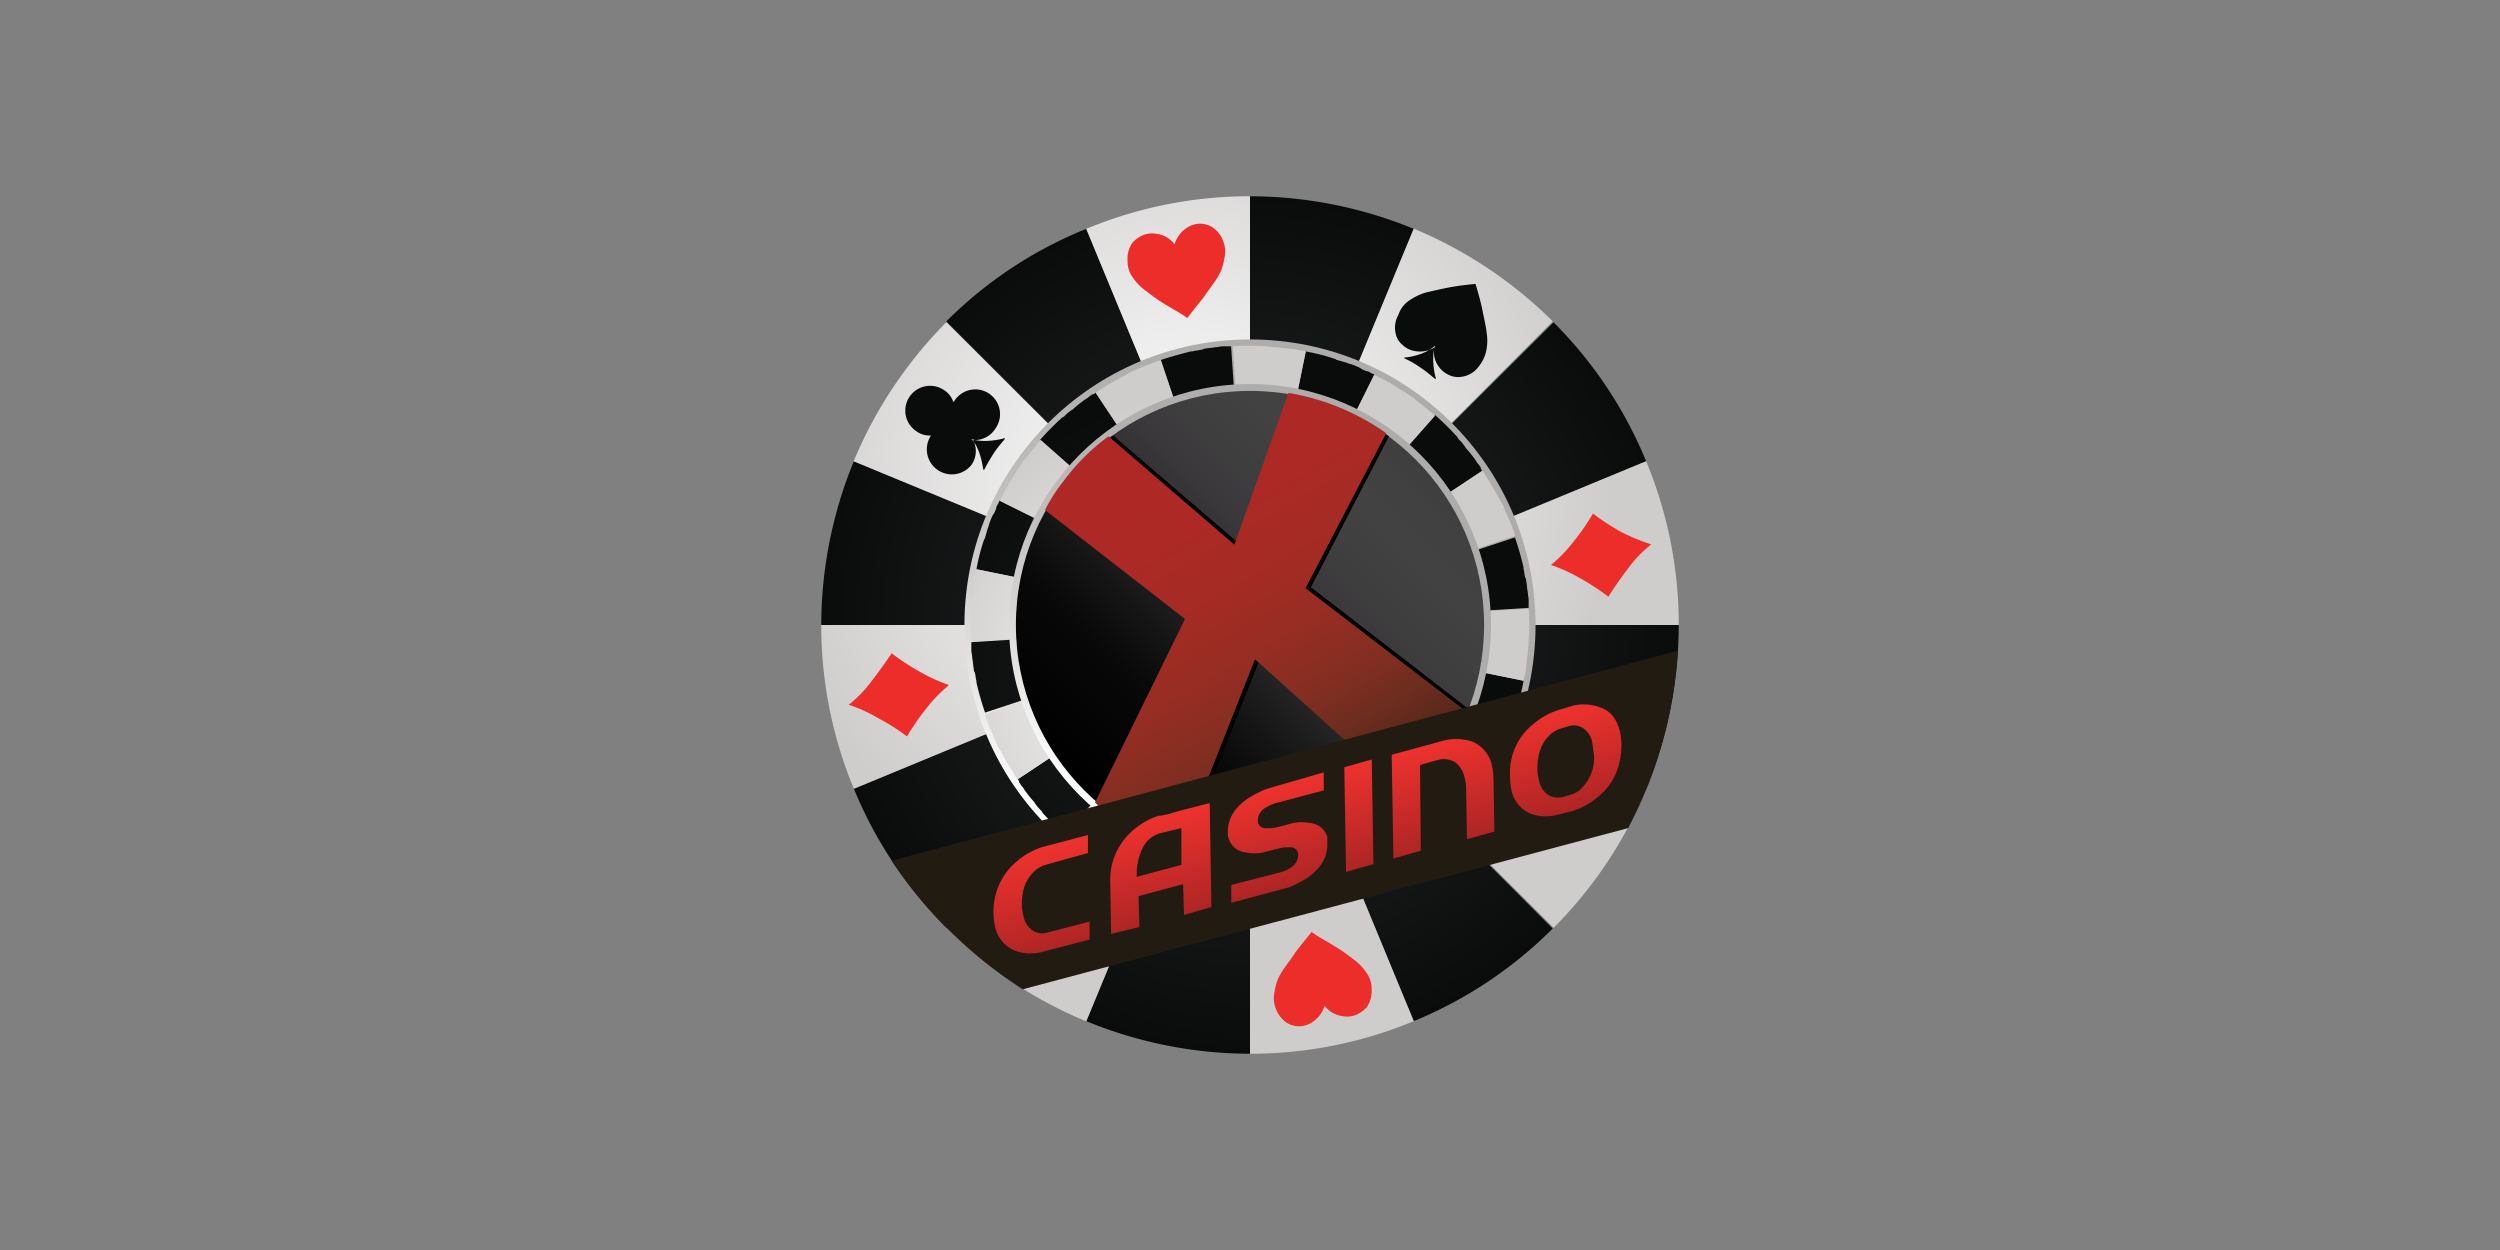 <svg id="Layer_1" data-name="Layer 1" xmlns="http://www.w3.org/2000/svg" xmlns:xlink="http://www.w3.org/1999/xlink" viewBox="0 0 500 250"><rect x="0" y="0" width="500" height="250" fill="#808080" stroke="none"/><defs><style>.cls-1{fill:url(#radial-gradient);}.cls-2{fill:url(#radial-gradient-2);}.cls-3{fill:url(#linear-gradient);}.cls-4{fill:url(#radial-gradient-3);}.cls-5{fill:url(#radial-gradient-4);}.cls-6{fill:url(#linear-gradient-2);}.cls-7{fill:url(#linear-gradient-3);}.cls-8{fill:url(#linear-gradient-4);}.cls-11,.cls-9{fill:#ed2d29;}.cls-10,.cls-12{fill:#0a0b0b;}.cls-10,.cls-11{fill-rule:evenodd;}.cls-13{fill:#221b11;}.cls-14{fill:url(#linear-gradient-5);}</style><radialGradient id="radial-gradient" cx="250" cy="-4876.62" r="85.75" gradientTransform="matrix(1, 0, 0, -1, 0, -4751.62)" gradientUnits="userSpaceOnUse"><stop offset="0.36" stop-color="#1e1f20"/><stop offset="1" stop-color="#0a0b0b"/></radialGradient><radialGradient id="radial-gradient-2" cx="-1081.58" cy="-6283.57" r="85.73" gradientTransform="matrix(0.92, -0.38, -0.38, -0.92, -1155.45, -6094.31)" gradientUnits="userSpaceOnUse"><stop offset="0" stop-color="#fff"/><stop offset="1" stop-color="#cfcdcc"/></radialGradient><linearGradient id="linear-gradient" x1="209.62" y1="-4917" x2="290.38" y2="-4836.24" gradientTransform="matrix(1, 0, 0, -1, 0, -4751.62)" gradientUnits="userSpaceOnUse"><stop offset="0" stop-color="#feffff"/><stop offset="0.05" stop-color="#eeedec"/><stop offset="0.19" stop-color="#d5d3d2"/><stop offset="0.33" stop-color="#c3c1c0"/><stop offset="0.5" stop-color="#b6b5b4"/><stop offset="0.69" stop-color="#afaead"/><stop offset="1" stop-color="#adacab"/></linearGradient><radialGradient id="radial-gradient-3" cx="78" cy="-5131.9" r="55.86" gradientTransform="matrix(1, -0.06, -0.06, -1, -145.9, -4992.33)" gradientUnits="userSpaceOnUse"><stop offset="0" stop-color="#1e1f20"/><stop offset="1" stop-color="#0a0b0b"/></radialGradient><radialGradient id="radial-gradient-4" cx="78" cy="-5131.91" r="55.84" gradientTransform="matrix(1, -0.06, -0.06, -1, -145.9, -4992.33)" xlink:href="#radial-gradient-2"/><linearGradient id="linear-gradient-2" x1="215.93" y1="-4910.69" x2="283.99" y2="-4842.63" xlink:href="#linear-gradient"/><linearGradient id="linear-gradient-3" x1="283.1" y1="-4843.51" x2="216.9" y2="-4909.72" gradientTransform="matrix(1, 0, 0, -1, 0, -4751.62)" gradientUnits="userSpaceOnUse"><stop offset="0" stop-color="#3d3e3f"/><stop offset="0.06" stop-color="#424141"/><stop offset="0.15" stop-color="#434242"/><stop offset="0.25" stop-color="#403f40"/><stop offset="0.36" stop-color="#3a383a"/><stop offset="0.47" stop-color="#2f2e2f"/><stop offset="0.6" stop-color="#1c1b1c"/><stop offset="0.76" stop-color="#080808"/><stop offset="1"/></linearGradient><linearGradient id="linear-gradient-4" x1="225.81" y1="-4836.52" x2="272.19" y2="-4916.86" gradientTransform="matrix(1, 0, 0, -1, 0, -4751.62)" gradientUnits="userSpaceOnUse"><stop offset="0" stop-color="#af2825"/><stop offset="0.25" stop-color="#ad2925"/><stop offset="0.41" stop-color="#a52b24"/><stop offset="0.55" stop-color="#982d23"/><stop offset="0.68" stop-color="#862e22"/><stop offset="0.79" stop-color="#6f2d1f"/><stop offset="0.9" stop-color="#56281b"/><stop offset="1" stop-color="#3c2014"/></linearGradient><linearGradient id="linear-gradient-5" x1="258.85" y1="-4907.6" x2="264.14" y2="-4927.32" gradientTransform="matrix(1, 0, 0, -1, 0, -4751.62)" gradientUnits="userSpaceOnUse"><stop offset="0" stop-color="#ee322e"/><stop offset="1" stop-color="#ae2525"/></linearGradient></defs><title>1727_500x250_dark</title><g id="XCasino"><path class="cls-1" d="M282.75,45.77,250,125V39.25a86.41,86.41,0,0,1,32.75,6.52Zm46.48,46.48a84.81,84.81,0,0,0-18.52-27.79L250,125l79.23-32.75Zm0,65.5A86.41,86.41,0,0,0,335.75,125H250l79.23,32.75Zm-46.48,46.48a84.81,84.81,0,0,0,27.79-18.52L250,125l32.75,79.23Zm-65.5,0A86.41,86.41,0,0,0,250,210.75V125l-32.75,79.23Zm-46.48-46.48a84.81,84.81,0,0,0,18.52,27.79L250,125l-79.23,32.75Zm0-65.5A86.41,86.41,0,0,0,164.25,125H250L170.77,92.25Zm46.48-46.48a83.79,83.79,0,0,0-28,18.52L250,125,217.25,45.77Z"/><path class="cls-2" d="M250,39.25V125L217.25,45.77A85.1,85.1,0,0,1,250,39.25Zm60.54,25a86.73,86.73,0,0,0-27.79-18.52L250,125l60.54-60.71ZM335.75,125a85.1,85.1,0,0,0-6.52-32.75L250,125Zm-25,60.54a85.81,85.81,0,0,0,18.52-27.79L250,125l60.71,60.54ZM250,210.75a85.1,85.1,0,0,0,32.75-6.52L250,125v85.75Zm-60.54-25a85.81,85.81,0,0,0,27.79,18.52L250,125l-60.54,60.71ZM164.25,125a85.1,85.1,0,0,0,6.52,32.75L250,125Zm25-60.54a86.73,86.73,0,0,0-18.52,27.79L250,125,189.29,64.46Z"/><circle class="cls-3" cx="250" cy="125" r="57.11"/><path class="cls-4" d="M232.16,72c2.06-.69,4-1.2,6-1.72h.34c.51-.17,1.2-.17,1.71-.34a.63.63,0,0,0,.52-.17c.86-.17,1.54-.17,2.4-.34.51,0,1-.17,1.54-.17h1.55L250,125ZM250,125,219.13,78.53h0a.88.88,0,0,1-.68.34c-.18.17-.52.34-.69.51-.34.35-.86.52-1.2.86a19.87,19.87,0,0,0-1.89,1.54c-.17.18-.34.18-.51.35a7.8,7.8,0,0,0-1.37,1.2c-.18,0-.18.17-.35.17A55.2,55.2,0,0,0,208,88Zm0,0-50.08-24.87h0c-.17.18-.17.52-.34.69-.17.34-.34.51-.34.86a5,5,0,0,1-.69,1.37,12,12,0,0,0-.85,2.23c0,.17-.18.34-.18.51-.17.52-.34,1.2-.51,1.72,0,.17,0,.17-.17.34a39.24,39.24,0,0,0-1.55,6Zm0,0-55.73,3.43h0V130c0,.52.17,1,.17,1.55.17.85.17,1.54.34,2.4a.62.62,0,0,0,.17.51c.17.52.17,1.2.34,1.72v.34a61,61,0,0,0,1.72,6Zm0,0-46.47,30.87h0a.88.88,0,0,1,.34.68c.17.18.34.52.51.69.35.34.52.86.86,1.2a19.87,19.87,0,0,0,1.54,1.89c.18.17.18.34.35.51a7.8,7.8,0,0,0,1.2,1.37c0,.18.17.18.17.35A55.2,55.2,0,0,0,213,167Zm0,0-24.87,50.08h0c.18.17.52.17.69.34.34.17.51.34.86.34a5,5,0,0,1,1.37.69,12,12,0,0,0,2.23.85c.17,0,.34.18.51.18.52.17,1.2.34,1.72.51.17,0,.17,0,.34.17a39.24,39.24,0,0,0,6,1.55Zm0,0,3.43,55.73H255c.52,0,1-.17,1.55-.17.85-.17,1.54-.17,2.4-.34a.62.62,0,0,0,.51-.17c.52-.17,1.2-.17,1.72-.34h.34a61,61,0,0,0,6-1.72Zm0,0,30.87,46.47h0a.88.88,0,0,1,.68-.34c.18-.17.52-.34.69-.51.34-.35.86-.52,1.2-.86a19.87,19.87,0,0,0,1.89-1.54c.17-.18.34-.18.51-.35a7.8,7.8,0,0,0,1.37-1.2c.18,0,.18-.17.35-.17A55.2,55.2,0,0,0,292,162Zm0,0,50.08,24.87h0c.17-.18.17-.52.34-.69.17-.34.34-.51.34-.86a5,5,0,0,1,.69-1.37,12,12,0,0,0,.85-2.23c0-.17.18-.34.18-.51.17-.52.34-1.2.51-1.72,0-.17,0-.17.17-.34a39.24,39.24,0,0,0,1.55-6Zm0,0,55.73-3.43h0V120c0-.52-.17-1-.17-1.55-.17-.85-.17-1.54-.34-2.4a.62.62,0,0,0-.17-.51c-.17-.52-.17-1.2-.34-1.72v-.34a61,61,0,0,0-1.72-6Zm0,0,46.47-30.87h0a.88.88,0,0,1-.34-.68c-.17-.18-.34-.52-.51-.69-.35-.34-.52-.86-.86-1.2a19.87,19.87,0,0,0-1.54-1.89c-.18-.17-.18-.34-.35-.51a7.8,7.8,0,0,0-1.2-1.37c0-.18-.17-.18-.17-.35A55.2,55.2,0,0,0,287,83Zm0,0,24.87-50.08h0c-.18-.17-.52-.17-.69-.34-.34-.17-.51-.34-.86-.34a5,5,0,0,1-1.37-.69,12,12,0,0,0-2.23-.85c-.17,0-.34-.18-.51-.18-.52-.17-1.2-.34-1.72-.51-.17,0-.17,0-.34-.17a39.24,39.24,0,0,0-6-1.55Z"/><path class="cls-5" d="M219.13,78.53a58.37,58.37,0,0,1,5.49-3.26c.17,0,.17-.17.34-.17.52-.35,1-.52,1.55-.86.17,0,.34-.17.51-.17.69-.35,1.54-.69,2.23-1a10.22,10.22,0,0,0,1.37-.52c.34-.17.52-.17.86-.34.17,0,.51-.17.68-.17h0L250,125ZM250,125,208.16,88h0l-.52.51c-.17.17-.34.52-.51.69-.35.34-.69.86-1,1.2a19.62,19.62,0,0,1-1.55,1.89c-.17.17-.17.34-.34.51l-1,1.54c0,.17-.17.17-.17.35a34.82,34.82,0,0,0-3.09,5.48Zm0,0-54.71-11.15h0c0,.17-.17.52-.17.69,0,.34-.17.51-.17.86a4.77,4.77,0,0,0-.17,1.54c-.17.86-.17,1.54-.34,2.4v.52c0,.51-.17,1.2-.17,1.71v.34a37.39,37.39,0,0,0,0,6.35Zm0,0-53,17.84h0c0,.17.17.51.17.68.17.34.17.52.34.86a14,14,0,0,0,.52,1.37c.34.69.68,1.54,1,2.23,0,.17.17.34.17.51a6.67,6.67,0,0,0,.86,1.55c0,.17.17.17.17.34,1,1.89,2.06,3.6,3.26,5.49Zm0,0-37,41.84h0l.51.52c.17.17.52.34.69.51.34.35.86.69,1.2,1a19.62,19.62,0,0,1,1.89,1.55c.17.17.34.17.51.34l1.54,1c.17,0,.17.17.35.17a34.82,34.82,0,0,0,5.48,3.09Zm0,0-11.15,54.71h0c.17,0,.52.17.69.17.34,0,.51.17.86.17a4.77,4.77,0,0,0,1.54.17c.86.17,1.54.17,2.4.34h.52c.51,0,1.2.17,1.71.17h.34a37.39,37.39,0,0,0,6.35,0Zm0,0,17.84,53h0c.17,0,.51-.17.68-.17.34-.17.52-.17.86-.34a11.8,11.8,0,0,0,1.37-.52c.69-.34,1.54-.68,2.23-1,.17,0,.34-.17.51-.17a6.67,6.67,0,0,0,1.55-.86c.17,0,.17-.17.34-.17,1.89-1,3.6-2.06,5.49-3.26Zm0,0,41.84,37h0l.52-.51c.17-.17.34-.52.51-.69.35-.34.69-.86,1-1.2a19.62,19.62,0,0,1,1.55-1.89c.17-.17.17-.34.34-.51l1-1.54c0-.17.17-.17.17-.35a34.82,34.82,0,0,0,3.09-5.48Zm0,0,54.71,11.15h0c0-.17.17-.52.17-.69,0-.34.17-.51.17-.86a4.77,4.77,0,0,0,.17-1.54c.17-.86.17-1.54.34-2.4v-.52c0-.51.17-1.2.17-1.71v-.34a37.39,37.39,0,0,0,0-6.35Zm0,0,53-17.84h0c0-.17-.17-.51-.17-.68-.17-.34-.17-.52-.34-.86a11.8,11.8,0,0,0-.52-1.37c-.34-.69-.68-1.54-1-2.23,0-.17-.17-.34-.17-.51a6.67,6.67,0,0,0-.86-1.55c0-.17-.17-.17-.17-.34-1-1.89-2.06-3.6-3.26-5.49Zm0,0,37-41.84h0l-.51-.52c-.17-.17-.52-.34-.69-.51-.34-.35-.86-.69-1.2-1a19.62,19.62,0,0,1-1.89-1.55c-.17-.17-.34-.17-.51-.34l-1.54-1c-.17,0-.17-.17-.35-.17a34.82,34.82,0,0,0-5.48-3.09Zm0,0,11.15-54.71h0a1.58,1.58,0,0,0-.86-.17c-.34,0-.51-.17-.86-.17a4.77,4.77,0,0,0-1.54-.17c-.86-.17-1.54-.17-2.4-.34H255c-.51,0-1.2-.17-1.71-.17h-.34a37.39,37.39,0,0,0-6.35,0Z"/><circle class="cls-6" cx="250" cy="125" r="48.19"/><circle class="cls-7" cx="250" cy="125" r="46.82"/><path d="M293.73,141.81l-31.55-24.36,15.6-30.18a45.87,45.87,0,0,0-19.55-8.4L247.6,108.54l-25-21.44a46,46,0,0,0-9.77,9.43c-1.2,1.72-2.4,3.43-3.43,5.15l28.29,22.12-18,36.87c.68.51,1.2,1,1.88,1.54a47.25,47.25,0,0,0,15.27,7.72L251.89,132l30,27.1a40.66,40.66,0,0,0,5.14-5.66A46.46,46.46,0,0,0,293.73,141.81Z"/><path class="cls-8" d="M237,123.8l-18,36.7a13.52,13.52,0,0,0,2.4,1.89,45.37,45.37,0,0,0,14.58,7.54L251,131.86l30.87,27.78a46,46,0,0,0,5.49-6,50.41,50.41,0,0,0,6.34-11l-32.58-25,16.12-31a47.45,47.45,0,0,0-19.55-8.06l-10.81,30.35L221.7,87.27a41.68,41.68,0,0,0-9.09,9.09A32,32,0,0,0,209,102Z"/><path class="cls-9" d="M255.14,201.66a5.8,5.8,0,0,0,2.23,2.91,4.82,4.82,0,0,0,2.58.69,5.08,5.08,0,0,0,2.57-.86,6,6,0,0,0,2.4-3.26,5.23,5.23,0,0,0,3.43,2.06,5,5,0,0,0,2.74-.17,6.48,6.48,0,0,0,2.23-1.54,5.62,5.62,0,0,0,1-3.61,5.26,5.26,0,0,0-.86-3.08,10.38,10.38,0,0,0-2.74-2.92,39.51,39.51,0,0,0-3.94-2.74c-1.38-.86-3.09-1.72-4.46-2.75,0,0-2.23,2.75-3.26,4.12-1,1.54-1.89,2.57-2.74,3.94a9.26,9.26,0,0,0-1.38,3.78A5.75,5.75,0,0,0,255.14,201.66Z"/><path class="cls-9" d="M244.68,48.34a5.7,5.7,0,0,0-2.23-2.91,4.76,4.76,0,0,0-2.57-.69,5,5,0,0,0-2.57.86,6,6,0,0,0-2.4,3.26,5.23,5.23,0,0,0-3.43-2.06,5,5,0,0,0-2.74.17,6.48,6.48,0,0,0-2.23,1.54,5.62,5.62,0,0,0-1,3.61,5.33,5.33,0,0,0,.85,3.08,10.59,10.59,0,0,0,2.75,2.92A39.51,39.51,0,0,0,233,60.86c1.37.86,3.09,1.72,4.46,2.75,0,0,2.23-2.92,3.26-4.12,1-1.54,1.89-2.57,2.74-3.94a9.41,9.41,0,0,0,1.38-3.78A5.67,5.67,0,0,0,244.68,48.34Z"/><path class="cls-10" d="M190.84,80.24h0a4.95,4.95,0,1,1,8.23,5.49A4.86,4.86,0,0,1,194.61,88a4.76,4.76,0,0,1-.34,5A5,5,0,0,1,186,87.44c0-.17.18-.17.18-.34a4.48,4.48,0,0,1-2.92-.86A4.95,4.95,0,1,1,188.78,78a4.46,4.46,0,0,1,1.88,2.4l.18-.17Zm6,13.72c.34-.69,1-1.89,1.88-3.26h0c.86-1.37,1.89-2.4,2.23-2.91v-.18c-1,.35-4.46,1-6.68.18h0c1.71,1.71,2.22,5.14,2.4,6.17Z"/><path class="cls-11" d="M174.37,136.15a24.11,24.11,0,0,1-4.63,4.8h0a30,30,0,0,1,6,2.74,41.49,41.49,0,0,1,5.66,3.6,45.6,45.6,0,0,1,3.78-5.48,29.16,29.16,0,0,1,4.63-4.81,32.51,32.51,0,0,1-6-2.74,48,48,0,0,1-5.48-3.6S176.26,133.75,174.37,136.15Z"/><path class="cls-11" d="M325.63,113.68a23.49,23.49,0,0,1,4.63-4.8h0a40.89,40.89,0,0,1-6.18-2.57,48,48,0,0,1-5.48-3.6,45.6,45.6,0,0,1-3.78,5.48,29.16,29.16,0,0,1-4.63,4.81,32.51,32.51,0,0,1,6,2.74,48,48,0,0,1,5.48,3.6S323.74,116.08,325.63,113.68Z"/><path class="cls-12" d="M281.73,60.18a11.62,11.62,0,0,1,3.6-1.72c1.54-.34,2.91-.68,4.63-1s3.43-.51,5.14-.68h0c.52,1.71,1,3.43,1.37,5.14.35,1.89.69,3.09.86,4.63a9.82,9.82,0,0,1-.17,4,7.94,7.94,0,0,1-1.54,2.91,5,5,0,0,1-3.26,1.89,4.25,4.25,0,0,1-2.57-.35,4.94,4.94,0,0,1-2.06-1.71,4.82,4.82,0,0,1-.86-3.77,5.62,5.62,0,0,1-3.94.68,4.5,4.5,0,0,1-2.4-1.2,3.83,3.83,0,0,1-1.38-2.23,5.1,5.1,0,0,1,.52-3.77A5.51,5.51,0,0,1,281.73,60.18Zm-.86,11.49a18.4,18.4,0,0,1,3.26,1.88h0c1.37.86,2.4,1.89,2.91,2.23h.17c-.34-1-1-4.46-.17-6.69h0c-1.71,1.72-5.14,2.4-6.17,2.4Z"/><path class="cls-13" d="M335.57,130.14l-157.25,42a89.19,89.19,0,0,0,26.23,25.72l121.08-32.24A86.34,86.34,0,0,0,335.57,130.14Z"/><path class="cls-14" d="M217.59,167v3.6L209,173a5.59,5.59,0,0,0-2.4,1.54c-1.54,1.54-2.23,3.6-2.23,6.35a9.77,9.77,0,0,0,.35,2.4,4.44,4.44,0,0,0,1.71,2.74,3.4,3.4,0,0,0,2.92.52l8.57-2.23v3.6l-9.26,2.4a9.12,9.12,0,0,1-5.66-.17,6.72,6.72,0,0,1-3.94-4.63,13.49,13.49,0,0,1-.35-2.75,13,13,0,0,1,4.81-10.63,14.27,14.27,0,0,1,5-2.74Zm16.46-4.29c1.72-.52,3.09-.86,4.46-1.2,3.09-.86,4.12-1,3.43-.86l.34,20.75L236.8,183l-.18-6.17-8.91,2.4.17,6.18-5.66,1.37-.17-10.29a13,13,0,0,1,4.8-10.63,14.39,14.39,0,0,1,5-2.75C231.82,163.24,232.51,163.07,234.05,162.73Zm2.23,2.91-4.12,1a5.51,5.51,0,0,0-3.6,2.92,11.85,11.85,0,0,0-1.2,5.83l8.92-2.4Zm28.47-11.14v3.6L255,160.67a8.73,8.73,0,0,0-1.88.86,3,3,0,0,0-1.55,2.4v.51a1.57,1.57,0,0,0,1.72,1.2,9.19,9.19,0,0,0,2.06-.17l2.57-.68a8.31,8.31,0,0,1,4.11-.18,3.92,3.92,0,0,1,3.43,2.75v1.54c0,2.57-1.2,4.63-3.77,6.52a21.91,21.91,0,0,1-3.94,2.06l-11.49,3.08V177l9.94-2.57a6.07,6.07,0,0,0,1.89-.86,3,3,0,0,0,1.54-2.4v-.51a1.56,1.56,0,0,0-1.71-1.2,7.12,7.12,0,0,0-1.89.17l-2.74.68a8.35,8.35,0,0,1-4.12.18,4,4,0,0,1-3.43-2.75,3.36,3.36,0,0,1-.17-1.37c0-2.57,1.2-4.63,3.77-6.52a23,23,0,0,1,3.95-2.06Zm9.6-2.58.34,20.93-5.48,1.54-.35-20.92Zm20.07-3.6a6.76,6.76,0,0,1,3.94,4.63,15.29,15.29,0,0,1,.34,2.92l.18,10.46-5.49,1.54-.17-10.29a8.83,8.83,0,0,0-.35-2.23,5.11,5.11,0,0,0-1.88-2.91,4.57,4.57,0,0,0-3.09-.52L284,153l.17,17.15-5.49,1.55-.34-20.75,10.11-2.75A10.13,10.13,0,0,1,294.42,148.32ZM320,141.46c2.06.69,3.26,2.23,3.94,4.63a13.49,13.49,0,0,1,.35,2.75c0,4.46-1.55,8.06-4.81,10.63a14.27,14.27,0,0,1-5,2.74l-2.74.69a9.12,9.12,0,0,1-5.66-.17,6.54,6.54,0,0,1-3.78-4.63A15.57,15.57,0,0,1,302,155a12.39,12.39,0,0,1,4.8-10.29,14.39,14.39,0,0,1,5-2.74l2.91-.86A9.4,9.4,0,0,1,320,141.46Zm-1.54,7a4.5,4.5,0,0,0-1.72-2.74,3.36,3.36,0,0,0-2.92-.51l-1.71.51a5.63,5.63,0,0,0-2.4,1.54c-1.54,1.55-2.23,3.78-2.23,6.52a10.13,10.13,0,0,0,.34,2.4,4.55,4.55,0,0,0,1.72,2.75,4.12,4.12,0,0,0,2.91.51l1.72-.51a4.83,4.83,0,0,0,2.4-1.55,8.45,8.45,0,0,0,2.23-6.34C318.6,149.87,318.6,149.18,318.43,148.49Z"/></g></svg>